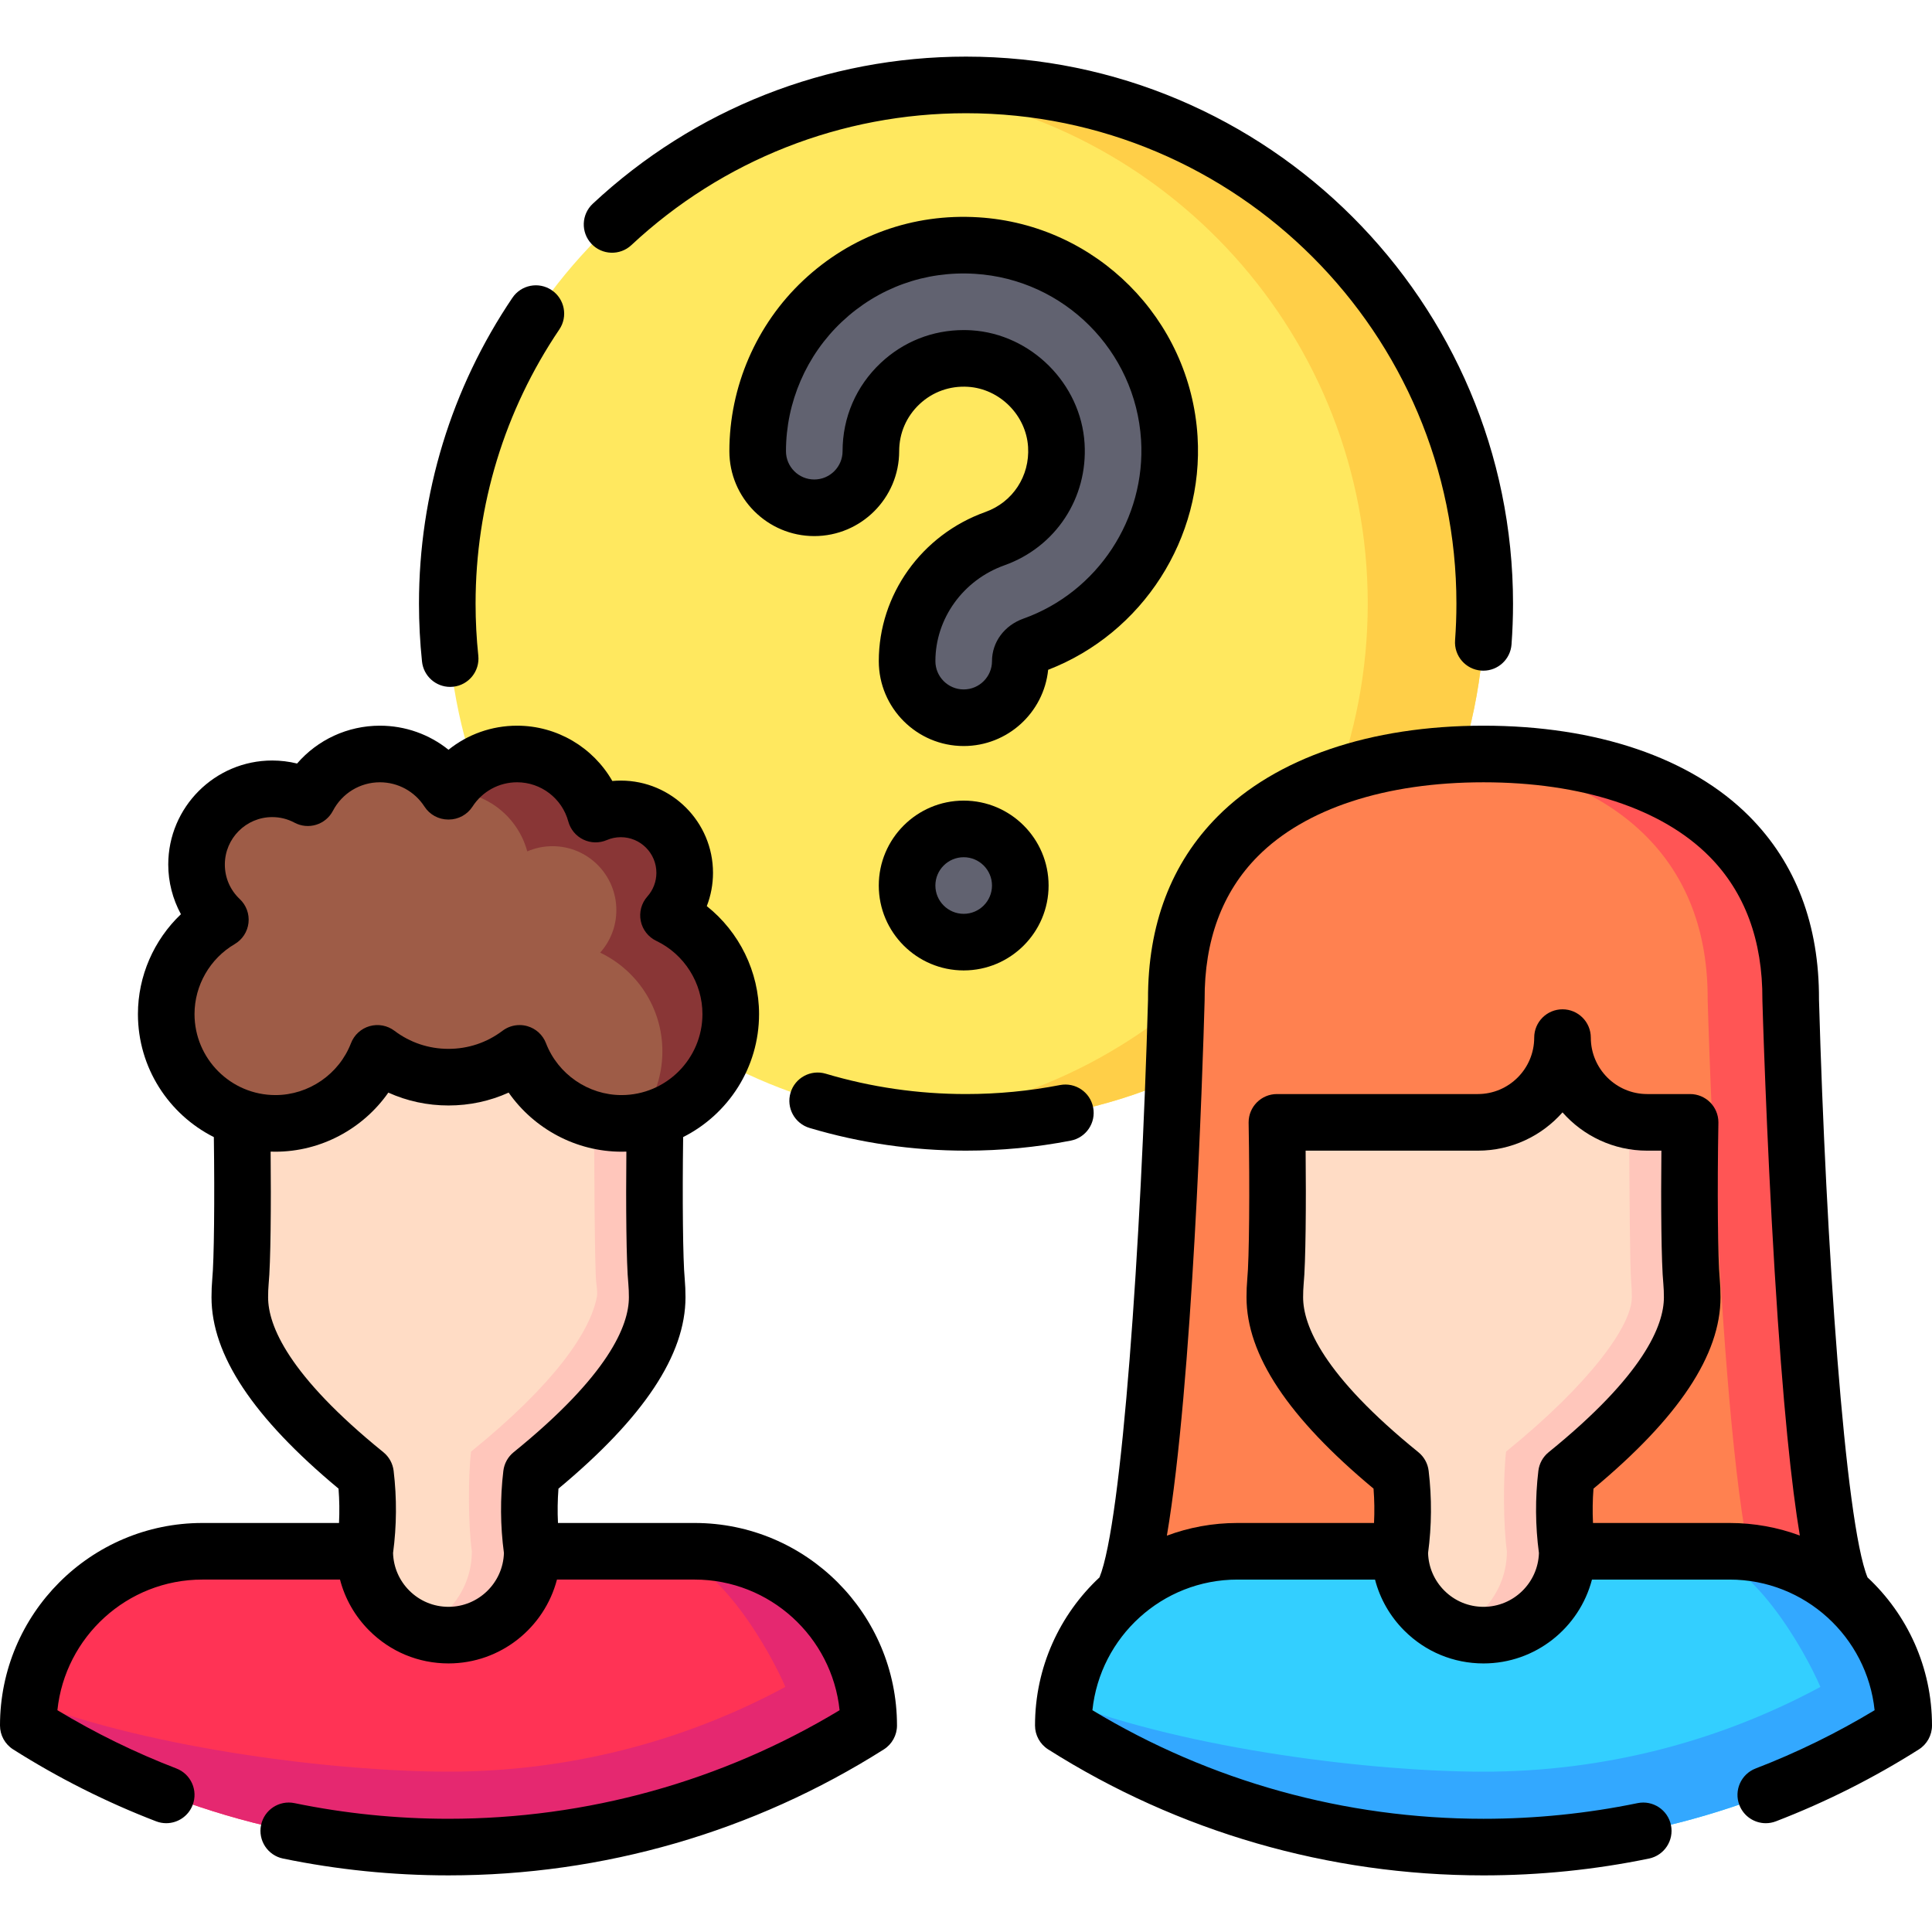 <svg id="Layer_1" enable-background="new 0 0 512 512" height="512" viewBox="0 0 512 512" width="512" xmlns="http://www.w3.org/2000/svg"><g><g><path d="m393.469 159.97c0 75.92-61.55 137.46-137.47 137.46-5.24 0-10.42-.29-15.5-.87-68.63-7.7-121.96-65.91-121.96-136.59s53.33-128.9 121.96-136.6c5.08-.58 10.26-.87 15.5-.87 75.92 0 137.47 61.55 137.47 137.47z" fill="#ffe85f"/><path d="m393.469 159.97c0 75.92-61.55 137.46-137.47 137.46-5.24 0-10.42-.29-15.5-.87 68.63-7.7 121.97-65.91 121.97-136.59s-53.34-128.9-121.97-136.6c5.08-.58 10.26-.87 15.5-.87 75.92 0 137.47 61.55 137.47 137.47z" fill="#ffcf48"/><g fill="#616270"><path d="m309.88 116.113c-1.699-27.394-23.64-49.334-51.034-51.035-15.246-.952-29.749 4.274-40.842 14.7-10.938 10.281-17.212 24.784-17.212 39.79 0 8.284 6.716 15 15 15s15-6.716 15-15c0-6.86 2.755-13.228 7.757-17.929 4.997-4.696 11.54-7.043 18.438-6.619 12.118.752 22.2 10.833 22.952 22.951.688 11.098-5.853 21.054-16.277 24.774-13.919 4.968-23.271 18.013-23.271 32.461 0 8.284 6.716 15 15 15s15-6.716 15-15c0-1.828 1.317-3.479 3.355-4.207 22.776-8.129 37.636-30.699 36.134-54.886z"/><circle cx="255.388" cy="234.672" r="15.002"/></g></g><g><g><path d="m230.21 457.274c-16.11 10.21-33.71 18.27-52.4 23.77-18.69 5.51-38.47 8.46-58.95 8.46-40.95 0-79.14-11.81-111.36-32.23 0-2.12.14-4.21.42-6.26 1.39-10.25 6.13-19.42 13.09-26.38 8.35-8.36 19.88-13.53 32.62-13.53h130.45c25.48 0 46.13 20.68 46.13 46.17z" fill="#f35"/><path d="m230.21 457.274c-16.11 10.21-33.71 18.27-52.4 23.77-18.69 5.51-38.47 8.46-58.95 8.46-40.95 0-79.14-11.81-111.36-32.23 0-2.12.14-4.21.42-6.26 33.09 12.62 81.6 18.49 110.94 18.49 31.35 0 61.95-7.73 89.27-22.46-3.99-9.36-18.76-35.94-33.97-35.94h9.92c25.48 0 46.13 20.68 46.13 46.17z" fill="#e52870"/><path d="m488.76 422.558h-191.23c10.31-19.41 14.21-157.55 14.21-157.55v-.47c0-42.65 32.23-61.38 70.4-64.3 3.62-.28 7.29-.42 11-.42 42.92 0 81.67 18.14 81.41 65.19 0 0 3.9 138.14 14.21 157.55z" fill="#ff8150"/><path d="m488.76 422.558h-22c-10.31-19.41-14.21-157.55-14.21-157.55.24-42.99-32.09-61.84-70.41-64.77 3.62-.28 7.29-.42 11-.42 42.92 0 81.67 18.14 81.41 65.19 0 0 3.9 138.14 14.21 157.55z" fill="#f55"/><g><path d="m140.835 390.693c-.81 6.78-.74 13.65.21 20.42 0 12.28-9.93 22.22-22.19 22.22-2.82 0-5.52-.52-8-1.49-8.31-3.21-14.2-11.27-14.2-20.73.95-6.77 1.02-13.64.21-20.43-22.11-17.9-33.32-33.68-33.32-46.88 0-1.4.05-2.81.17-4.15.57-5.81.7-25.03.39-42.2l54.75-41.98 38.58 29.58 16.16 12.39c-.31 17.17-.18 36.37.39 42.18.12 1.37.17 2.78.17 4.18 0 13.2-11.21 28.97-33.32 46.89z" fill="#ffdcc5"/><path d="m140.835 390.693c-.81 6.78-.74 13.65.21 20.42 0 12.28-9.93 22.22-22.19 22.22-2.82 0-5.52-.52-8-1.49 8.31-3.21 14.19-11.28 14.19-20.73-.95-6.77-1.02-19.64-.21-26.42 22.11-17.92 31.491-31.664 33.32-40.89.272-1.373-.05-2.81-.17-4.18-.38-3.88-.56-31.5-.55-54.57l16.16 12.39c-.31 17.17-.18 36.37.39 42.18.12 1.37.17 2.78.17 4.18 0 13.2-11.21 28.97-33.32 46.89z" fill="#ffc6bb"/></g><path d="m193.66 268.748c0 14.69-10.92 26.82-25.08 28.71-1.27.17-2.56.26-3.87.26-12.32 0-22.84-7.7-27.02-18.55-5.24 3.95-11.76 6.3-18.83 6.3-7.08 0-13.6-2.35-18.84-6.3-4.18 10.85-14.7 18.55-27.02 18.55-15.99 0-28.95-12.97-28.95-28.97 0-10.67 5.77-19.99 14.35-25.01-3.88-3.66-6.31-8.86-6.31-14.62 0-11.08 8.98-20.07 20.05-20.07 3.41 0 6.63.86 9.44 2.36 3.6-6.88 10.79-11.59 19.1-11.59 7.59 0 14.27 3.94 18.11 9.88h.13s.01-.01.02-.03c3.84-5.92 10.51-9.85 18.09-9.85 9.96 0 18.33 6.75 20.82 15.93 2.05-.88 4.31-1.37 6.68-1.37 9.35 0 16.92 7.58 16.92 16.93 0 4.33-1.62 8.28-4.29 11.27 9.76 4.66 16.5 14.63 16.5 26.17z" fill="#9e5c47"/><path d="m193.66 268.748c0 14.69-10.92 26.82-25.08 28.71 4.34-5.07 6.96-11.65 6.96-18.84 0-11.54-6.74-21.5-16.49-26.16 2.67-3 4.29-6.94 4.29-11.27 0-9.36-7.58-16.94-16.92-16.94-2.38 0-4.64.49-6.69 1.38-2.48-9.18-10.86-15.93-20.81-15.93 0 0 .01-.01.02-.03 3.84-5.92 10.51-9.85 18.09-9.85 9.96 0 18.33 6.75 20.82 15.93 2.05-.88 4.31-1.37 6.68-1.37 9.35 0 16.92 7.58 16.92 16.93 0 4.33-1.62 8.28-4.29 11.27 9.76 4.66 16.5 14.63 16.5 26.17z" fill="#893636"/><g><path d="m504.5 457.283c-16.11 10.21-33.71 18.27-52.4 23.77-18.69 5.51-38.47 8.46-58.95 8.46-40.95 0-79.14-11.81-111.36-32.23 0-2.12.14-4.21.42-6.26 1.39-10.25 6.13-19.42 13.09-26.38 8.35-8.36 19.88-13.53 32.62-13.53h130.45c25.48 0 46.13 20.68 46.13 46.17z" fill="#33cfff"/><path d="m504.5 457.283c-16.11 10.21-33.71 18.27-52.4 23.77-18.69 5.51-38.47 8.46-58.95 8.46-40.95 0-79.14-11.81-111.36-32.23 0-2.12.14-4.21.42-6.26 33.09 12.62 81.6 18.49 110.94 18.49 31.35 0 61.95-7.73 89.27-22.46-3.99-9.36-18.76-35.94-33.97-35.94h9.92c25.48 0 46.13 20.68 46.13 46.17z" fill="#33a8ff"/></g><g><path d="m415.132 390.686c-.81 6.78-.74 13.65.21 20.42 0 12.28-9.93 22.22-22.2 22.22-2.81 0-5.51-.52-7.98-1.49h-.01c-8.31-3.2-14.2-11.27-14.2-20.73.95-6.77 1.02-13.64.21-20.43-22.11-17.9-33.32-33.68-33.32-46.88 0-1.4.05-2.81.17-4.15.57-5.81.7-25.03.39-42.2h53.25c12.39 0 22.43-10.06 22.43-22.46 0 10.76 7.56 19.75 17.66 21.94 1.54.34 3.14.52 4.78.52l11.37-.01c-.31 17.17-.18 36.37.39 42.18.12 1.37.17 2.78.17 4.18 0 13.2-11.21 28.97-33.32 46.89z" fill="#ffdcc5"/><path d="m415.132 390.686c-.81 6.78-.74 13.65.21 20.42 0 12.28-9.93 22.22-22.2 22.22-2.81 0-5.51-.52-7.98-1.49 8.3-3.22 14.18-11.28 14.18-20.73-.95-6.77-1.02-19.64-.21-26.42 22.11-17.92 33.32-33.358 33.32-40.89 0-1.4-.05-2.81-.17-4.18-.32-3.23-.49-22.89-.54-42.69 1.54.34 3.14.52 4.78.52l11.37-.01c-.31 17.17-.18 36.37.39 42.18.12 1.37.17 2.78.17 4.18 0 13.2-11.21 28.97-33.32 46.89z" fill="#ffc6bb"/></g></g></g></g><g><path d="m184.084 403.604h-36.215c-.149-3.028-.106-6.068.13-9.099 22.644-18.849 33.664-35.459 33.664-50.715 0-1.655-.067-3.277-.207-4.916-.474-4.839-.645-21.163-.413-37.534 11.919-6.004 20.116-18.363 20.116-32.602 0-11.224-5.253-21.769-13.851-28.607 1.08-2.79 1.646-5.779 1.646-8.827 0-13.474-10.955-24.436-24.42-24.436-.759 0-1.513.034-2.26.103-5.084-8.888-14.65-14.656-25.238-14.656-6.728 0-13.098 2.296-18.18 6.38-5.081-4.084-11.451-6.38-18.179-6.38-8.553 0-16.499 3.725-21.946 10.028-2.15-.529-4.366-.801-6.589-.801-15.193 0-27.553 12.369-27.553 27.572 0 4.623 1.181 9.153 3.356 13.163-7.165 6.816-11.391 16.386-11.391 26.462 0 14.241 8.198 26.601 20.118 32.604.232 16.375.062 32.718-.42 37.641-.133 1.513-.2 3.129-.2 4.806 0 15.259 11.019 31.867 33.662 50.711.236 3.032.279 6.074.13 9.105h-36.218c-29.569-.002-53.626 24.075-53.626 53.668 0 2.569 1.315 4.96 3.486 6.335 11.954 7.574 24.696 13.985 37.871 19.054.886.341 1.796.502 2.692.502 3.013 0 5.854-1.829 7.001-4.809 1.488-3.866-.44-8.206-4.306-9.693-10.907-4.197-21.495-9.382-31.533-15.44 2.029-19.426 18.483-34.621 38.416-34.621h36.479c1.311 5.067 3.951 9.714 7.747 13.513 5.609 5.615 13.068 8.708 21.003 8.708 13.788 0 25.412-9.452 28.742-22.221h36.487c19.933 0 36.387 15.195 38.416 34.621-31.208 18.836-66.946 28.771-103.641 28.771-13.749 0-27.483-1.396-40.821-4.149-4.059-.836-8.024 1.773-8.861 5.829-.837 4.057 1.772 8.024 5.829 8.861 14.333 2.958 29.088 4.458 43.853 4.458 41 0 80.892-11.545 115.365-33.386 2.17-1.375 3.486-3.766 3.486-6.335-.001-29.591-24.057-53.668-53.627-53.668zm-121.891-153.407c2.038-1.194 3.395-3.279 3.66-5.626.266-2.347-.589-4.683-2.308-6.303-2.552-2.405-3.958-5.657-3.958-9.156 0-6.932 5.631-12.572 12.553-12.572 2.087 0 4.073.496 5.901 1.474 1.764.944 3.832 1.144 5.745.555 1.912-.589 3.51-1.917 4.438-3.69 2.442-4.667 7.213-7.566 12.451-7.566 4.791 0 9.208 2.409 11.815 6.445 1.382 2.138 3.754 3.429 6.299 3.429h.129c2.545 0 4.917-1.291 6.299-3.429 2.608-4.036 7.026-6.446 11.816-6.446 6.337 0 11.918 4.271 13.572 10.385.568 2.1 2.02 3.85 3.979 4.796 1.96.947 4.233.994 6.23.133 1.171-.505 2.421-.761 3.716-.761 5.194 0 9.42 4.233 9.42 9.436 0 2.322-.849 4.552-2.39 6.281-1.57 1.761-2.219 4.158-1.754 6.471s1.992 4.271 4.121 5.288c7.428 3.547 12.228 11.16 12.228 19.395 0 11.84-9.621 21.473-21.446 21.473-8.806 0-16.851-5.526-20.018-13.751-.846-2.197-2.675-3.87-4.939-4.516-.677-.194-1.37-.289-2.059-.289-1.613 0-3.204.521-4.521 1.515-4.151 3.135-9.103 4.792-14.32 4.792s-10.168-1.657-14.319-4.792c-1.879-1.419-4.315-1.874-6.58-1.227-2.264.647-4.093 2.319-4.939 4.517-3.167 8.225-11.212 13.751-20.019 13.751-11.825 0-21.445-9.633-21.445-21.473.003-7.588 4.08-14.693 10.643-18.539zm56.662 175.628c-3.925 0-7.615-1.53-10.391-4.309-2.669-2.671-4.186-6.189-4.3-9.949.967-7.211 1.019-14.537.153-21.784-.231-1.938-1.21-3.71-2.727-4.939-25.241-20.442-30.539-33.609-30.539-41.055 0-1.24.048-2.416.136-3.419.553-5.644.676-21.006.532-35.181.425.015.851.023 1.28.023 12.011 0 23.188-6.047 29.915-15.659 4.965 2.246 10.361 3.41 15.942 3.41s10.977-1.164 15.942-3.41c6.726 9.612 17.903 15.659 29.915 15.659.429 0 .857-.008 1.282-.023-.144 14.169-.021 29.506.524 35.056.096 1.122.144 2.315.144 3.546 0 7.445-5.299 20.611-30.542 41.061-1.517 1.229-2.495 3.001-2.727 4.939-.865 7.248-.813 14.571.154 21.776-.245 7.903-6.742 14.258-14.693 14.258z"/><path d="m494.915 418.027c-5.956-14.456-11.042-88.702-12.864-153.116.08-19.828-6.132-36.17-18.467-48.573-15.408-15.492-40.424-24.024-70.44-24.024s-55.032 8.532-70.44 24.025c-12.335 12.404-18.548 28.745-18.466 48.574-1.822 64.412-6.907 138.655-12.863 153.114-10.506 9.804-17.085 23.771-17.085 39.248 0 2.569 1.315 4.96 3.486 6.335 34.472 21.841 74.364 33.386 115.364 33.386 14.765 0 29.519-1.5 43.853-4.458 4.057-.837 6.667-4.805 5.829-8.861-.837-4.057-4.812-6.665-8.86-5.829-13.339 2.753-27.073 4.149-40.821 4.149-36.695 0-72.433-9.935-103.641-28.771 2.029-19.426 18.483-34.621 38.416-34.621h36.479c1.311 5.067 3.952 9.714 7.747 13.513 5.609 5.615 13.068 8.708 21.003 8.708 13.788 0 25.412-9.452 28.741-22.221h36.488c19.933 0 36.387 15.194 38.416 34.621-10.038 6.058-20.626 11.243-31.533 15.44-3.866 1.487-5.794 5.827-4.307 9.693 1.147 2.98 3.988 4.809 7.002 4.809.896 0 1.806-.162 2.691-.502 13.176-5.07 25.917-11.481 37.87-19.054 2.171-1.375 3.486-3.766 3.486-6.335.001-15.479-6.578-29.446-17.084-39.25zm-101.77 7.798c-3.925 0-7.615-1.53-10.391-4.309-2.669-2.671-4.186-6.189-4.301-9.949.967-7.209 1.019-14.535.153-21.784-.231-1.938-1.21-3.71-2.727-4.939-25.241-20.443-30.54-33.61-30.54-41.055 0-1.237.048-2.412.136-3.419.556-5.678.679-21.189.53-35.434h45.64c8.923 0 16.947-3.927 22.436-10.145 5.49 6.218 13.513 10.145 22.436 10.145h3.769c-.148 14.234-.027 29.72.521 35.311.096 1.119.145 2.312.145 3.544 0 7.444-5.299 20.611-30.542 41.061-1.518 1.229-2.495 3.001-2.727 4.939-.864 7.247-.813 14.57.153 21.775-.243 7.904-6.74 14.259-14.691 14.259zm29.014-22.221c-.149-3.028-.106-6.068.13-9.099 22.645-18.85 33.664-35.459 33.664-50.715 0-1.658-.067-3.281-.208-4.915-.511-5.217-.669-23.746-.352-41.304h-.001c.001-.045.002-.09.002-.135 0-4.142-3.357-7.5-7.5-7.5h-11.376c-8.236 0-14.937-6.71-14.937-14.958 0-4.142-3.357-7.5-7.5-7.5s-7.5 3.358-7.5 7.5c0 8.248-6.7 14.958-14.936 14.958h-53.247c-4.143 0-7.5 3.358-7.5 7.5 0 .045.001.091.002.136h-.001c.318 17.566.16 36.11-.359 41.411-.133 1.516-.2 3.133-.2 4.806 0 15.258 11.019 31.867 33.662 50.711.236 3.033.279 6.075.13 9.105h-36.216c-6.567 0-12.861 1.188-18.681 3.359 6.79-40.062 9.461-122.591 10.001-141.752.002-.084.003-.168.003-.252-.087-15.748 4.657-28.547 14.101-38.043 12.572-12.641 33.811-19.602 59.805-19.602s47.233 6.961 59.805 19.602c9.443 9.496 14.188 22.295 14.102 38.043 0 .084.001.168.003.252.01.347 1.004 35.083 3.249 71.743 2.194 35.833 4.513 57.064 6.669 69.978-5.796-2.152-12.062-3.328-18.597-3.328h-36.217z"/><path d="m317.365 115.648c-1.933-31.162-26.891-56.121-58.052-58.055-17.343-1.087-33.823 4.856-46.446 16.721-12.441 11.692-19.576 28.187-19.576 45.255 0 12.407 10.093 22.5 22.5 22.5s22.5-10.093 22.5-22.5c0-4.769 1.916-9.195 5.394-12.464 3.469-3.261 8.029-4.898 12.836-4.598 8.412.522 15.409 7.519 15.931 15.929.479 7.729-4.067 14.66-11.313 17.247-16.897 6.031-28.25 21.915-28.25 39.524 0 12.407 10.093 22.5 22.5 22.5 11.631 0 21.229-8.872 22.384-20.204 25.052-9.689 41.267-34.889 39.592-61.855zm-46.141 48.288c-5.063 1.807-8.334 6.231-8.334 11.271 0 4.136-3.364 7.5-7.5 7.5s-7.5-3.364-7.5-7.5c0-11.286 7.351-21.492 18.293-25.397 13.603-4.855 22.139-17.836 21.241-32.302-.981-15.824-14.147-28.989-29.976-29.972-.691-.042-1.378-.063-2.063-.063-8.22 0-15.958 3.049-21.973 8.703-6.527 6.134-10.121 14.442-10.121 23.395 0 4.136-3.364 7.5-7.5 7.5s-7.5-3.364-7.5-7.5c0-12.945 5.412-25.456 14.848-34.325 9.574-8.998 22.079-13.5 35.241-12.68 23.626 1.467 42.548 20.389 44.014 44.014 1.296 20.869-11.521 40.343-31.17 47.356z"/><path d="m289.697 293.486c-.788-4.065-4.713-6.719-8.791-5.934-8.148 1.581-16.528 2.383-24.906 2.383-12.657 0-25.163-1.814-37.17-5.392-3.974-1.183-8.146 1.077-9.33 5.046-1.183 3.97 1.077 8.146 5.046 9.33 13.398 3.992 27.345 6.016 41.454 6.016 9.335 0 18.676-.894 27.764-2.657 4.066-.789 6.722-4.725 5.933-8.792z"/><path d="m167.321 64.958c24.139-22.541 55.633-34.954 88.679-34.954 71.663 0 129.966 58.302 129.966 129.965 0 3.229-.12 6.497-.357 9.713-.305 4.131 2.797 7.727 6.928 8.031.188.014.374.021.56.021 3.892 0 7.181-3.005 7.472-6.949.265-3.582.398-7.221.398-10.816 0-79.934-65.031-144.965-144.966-144.965-36.86 0-71.989 13.847-98.916 38.99-3.027 2.827-3.19 7.573-.363 10.601 2.827 3.027 7.572 3.189 10.599.363z"/><path d="m119.288 182.035c.263 0 .528-.014.794-.042 4.12-.434 7.107-4.125 6.674-8.244-.479-4.544-.721-9.18-.721-13.78 0-26.045 7.674-51.17 22.191-72.66 2.319-3.432 1.416-8.094-2.017-10.413-3.432-2.319-8.095-1.416-10.413 2.017-16.199 23.979-24.762 52.008-24.762 81.057 0 5.123.271 10.287.803 15.351.407 3.851 3.661 6.714 7.451 6.714z"/><path d="m255.388 212.171c-12.408 0-22.502 10.094-22.502 22.501s10.094 22.501 22.502 22.501 22.501-10.094 22.501-22.501-10.093-22.501-22.501-22.501zm0 30.003c-4.137 0-7.502-3.365-7.502-7.501s3.365-7.501 7.502-7.501c4.136 0 7.501 3.365 7.501 7.501s-3.365 7.501-7.501 7.501z"/></g></svg>